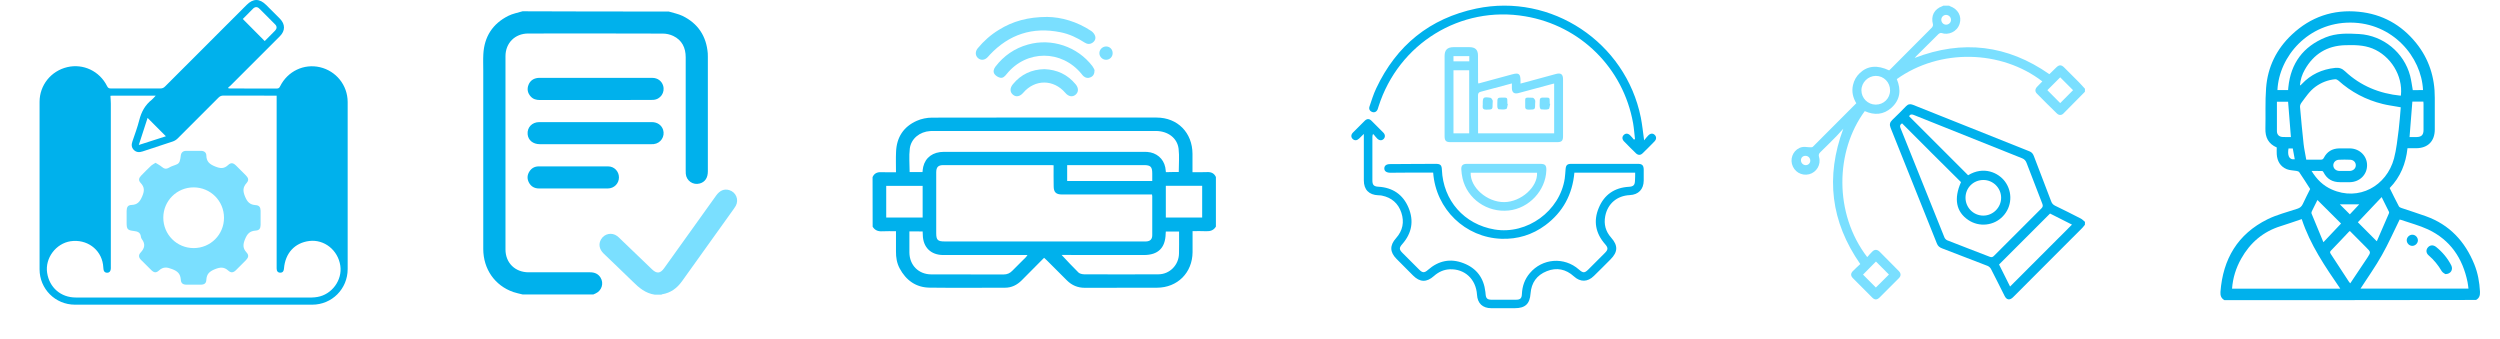 <svg width="443" height="60" viewBox="0 0 443 60" fill="none" xmlns="http://www.w3.org/2000/svg">
<path d="M40.494 15.663C40.608 15.663 40.737 15.678 40.851 15.678C43.565 15.678 46.279 15.678 48.994 15.692C49.322 15.692 49.494 15.606 49.636 15.292C50.965 12.621 53.85 11.249 56.693 11.906C59.564 12.578 61.593 15.092 61.607 18.063C61.621 27.934 61.621 37.805 61.607 47.675C61.607 51.19 58.822 53.989 55.322 53.989C41.308 54.004 27.295 54.004 13.282 53.989C9.796 53.989 7.011 51.19 7.011 47.718C6.996 37.833 6.996 27.948 7.011 18.049C7.011 15.078 9.053 12.563 11.939 11.892C14.767 11.235 17.653 12.606 18.967 15.249C19.124 15.578 19.296 15.678 19.653 15.678C22.567 15.663 25.467 15.663 28.381 15.678C28.752 15.678 29.009 15.578 29.266 15.306C34.066 10.492 38.88 5.678 43.694 0.879C44.865 -0.293 45.98 -0.293 47.165 0.879C47.979 1.693 48.779 2.493 49.594 3.307C50.565 4.293 50.565 5.45 49.594 6.421C46.694 9.335 43.794 12.235 40.88 15.135C40.737 15.278 40.58 15.392 40.437 15.506C40.451 15.563 40.466 15.62 40.494 15.663ZM19.567 16.977C19.596 17.477 19.639 17.92 19.639 18.363C19.639 28.005 19.639 37.648 19.639 47.29C19.639 47.433 19.653 47.575 19.624 47.718C19.567 48.104 19.353 48.347 18.953 48.333C18.581 48.318 18.381 48.09 18.338 47.718C18.31 47.433 18.296 47.147 18.253 46.861C17.853 44.133 15.353 42.333 12.51 42.747C9.896 43.147 7.954 45.747 8.353 48.347C8.753 50.947 10.768 52.718 13.425 52.718C27.366 52.732 41.308 52.718 55.25 52.718C55.593 52.718 55.922 52.675 56.265 52.618C58.822 52.175 60.679 49.632 60.307 47.09C59.893 44.304 57.45 42.376 54.793 42.704C52.222 43.033 50.551 44.847 50.322 47.575C50.294 48.004 50.136 48.318 49.665 48.318C49.194 48.318 49.022 48.004 49.022 47.561C49.022 47.461 49.022 47.347 49.022 47.247C49.022 37.648 49.022 28.034 49.022 18.434C49.022 17.963 49.022 17.477 49.022 16.949C48.879 16.949 48.708 16.949 48.536 16.949C45.551 16.949 42.58 16.949 39.594 16.935C39.223 16.935 38.966 17.049 38.709 17.306C36.309 19.72 33.895 22.134 31.48 24.534C31.238 24.777 30.909 24.977 30.595 25.077C28.824 25.677 27.038 26.234 25.267 26.834C24.695 27.02 24.181 27.02 23.724 26.577C23.281 26.134 23.267 25.62 23.467 25.048C23.895 23.806 24.352 22.563 24.681 21.277C25.052 19.82 25.709 18.606 26.895 17.677C27.124 17.492 27.309 17.249 27.595 16.949C24.938 16.949 22.424 16.949 19.91 16.949C19.781 16.963 19.696 16.977 19.567 16.977ZM43.023 3.364C44.337 4.693 45.608 5.978 46.908 7.278C47.494 6.678 48.137 6.064 48.751 5.421C49.079 5.078 49.108 4.678 48.751 4.321C47.822 3.378 46.894 2.45 45.951 1.521C45.608 1.178 45.208 1.178 44.851 1.521C44.222 2.15 43.608 2.793 43.023 3.364ZM26.152 20.892C25.652 22.434 25.138 24.006 24.595 25.691C26.295 25.148 27.866 24.634 29.395 24.148C28.324 23.063 27.252 21.991 26.152 20.892Z" fill="#00B1EC"/>
<path d="M27.566 28.848C27.966 29.105 28.351 29.29 28.666 29.562C29.094 29.933 29.466 30.005 29.98 29.69C30.408 29.419 30.937 29.319 31.408 29.09C31.594 29.005 31.765 28.79 31.837 28.59C31.951 28.262 31.994 27.89 32.037 27.548C32.108 27.019 32.437 26.748 32.937 26.733C33.851 26.719 34.765 26.719 35.665 26.733C36.179 26.748 36.551 27.019 36.565 27.548C36.579 28.633 37.136 29.105 38.136 29.505C39.065 29.876 39.694 29.933 40.436 29.233C40.922 28.776 41.322 28.848 41.808 29.319C42.408 29.905 43.008 30.505 43.593 31.105C44.036 31.562 44.122 31.947 43.693 32.433C43.008 33.204 43.022 33.861 43.422 34.833C43.822 35.804 44.279 36.276 45.307 36.347C45.936 36.39 46.164 36.718 46.179 37.347C46.193 38.19 46.193 39.033 46.179 39.861C46.164 40.49 45.95 40.818 45.307 40.861C44.279 40.932 43.822 41.404 43.422 42.375C43.022 43.347 43.008 44.004 43.708 44.761C44.122 45.218 44.036 45.632 43.593 46.089C43.008 46.689 42.408 47.289 41.808 47.875C41.35 48.318 40.951 48.389 40.479 47.975C39.708 47.275 39.051 47.318 38.079 47.703C37.108 48.103 36.622 48.546 36.565 49.589C36.537 50.218 36.194 50.446 35.551 50.446C34.708 50.46 33.865 50.46 33.037 50.446C32.408 50.432 32.08 50.203 32.037 49.56C31.965 48.532 31.494 48.06 30.508 47.689C29.566 47.318 28.923 47.246 28.151 47.946C27.651 48.403 27.266 48.318 26.794 47.846C26.194 47.261 25.594 46.675 25.009 46.075C24.566 45.632 24.494 45.204 24.923 44.746C25.637 43.989 25.794 43.247 25.137 42.375C25.037 42.247 24.98 42.09 24.966 41.932C24.88 41.175 24.366 41.004 23.723 40.932C22.58 40.804 22.438 40.604 22.438 39.461C22.438 38.761 22.438 38.061 22.438 37.376C22.452 36.69 22.652 36.347 23.309 36.318C24.352 36.276 24.78 35.761 25.195 34.804C25.609 33.833 25.637 33.176 24.923 32.419C24.494 31.947 24.58 31.562 25.023 31.105C25.609 30.505 26.194 29.905 26.809 29.333C27.023 29.148 27.28 29.033 27.566 28.848ZM39.694 38.59C39.694 35.604 37.308 33.219 34.337 33.204C31.351 33.19 28.951 35.576 28.937 38.547C28.923 41.547 31.323 43.961 34.322 43.961C37.308 43.961 39.694 41.575 39.694 38.59Z" fill="#7ADFFF"/>
<path d="M118.494 2.041C119.309 2.29 120.18 2.456 120.94 2.815C123.69 4.156 125.168 6.408 125.417 9.448C125.431 9.656 125.431 9.877 125.431 10.084C125.431 16.841 125.431 23.612 125.431 30.37C125.431 31.503 124.933 32.249 124.008 32.512C122.805 32.857 121.617 32.028 121.52 30.784C121.506 30.577 121.506 30.356 121.506 30.149C121.506 23.488 121.506 16.827 121.506 10.153C121.506 8.467 120.857 7.113 119.295 6.367C118.743 6.104 118.079 5.952 117.458 5.952C109.498 5.925 101.552 5.925 93.593 5.938C91.257 5.938 89.571 7.624 89.571 9.96C89.558 21.374 89.558 32.788 89.571 44.202C89.571 46.579 91.271 48.251 93.676 48.251C97.296 48.265 100.93 48.251 104.551 48.251C105.339 48.251 105.988 48.5 106.416 49.191C107.038 50.2 106.637 51.498 105.546 51.996C105.408 52.051 105.283 52.106 105.145 52.176C100.958 52.176 96.785 52.176 92.598 52.176C92.045 52.037 91.492 51.927 90.953 51.747C87.678 50.6 85.647 47.685 85.633 44.133C85.633 33.603 85.633 23.073 85.633 12.544C85.633 11.562 85.592 10.581 85.647 9.6C85.813 6.505 87.291 4.211 90.055 2.815C90.843 2.415 91.741 2.263 92.598 2C101.248 2.041 109.871 2.041 118.494 2.041Z" fill="#00B1EC"/>
<path d="M116.035 52.217C114.404 51.982 113.243 51.014 112.124 49.895C110.424 48.223 108.683 46.592 106.97 44.934C106.182 44.174 106.016 43.234 106.513 42.405C107.108 41.397 108.407 41.12 109.36 41.825C109.567 41.977 109.761 42.17 109.941 42.35C111.82 44.147 113.685 45.943 115.551 47.739C116.38 48.527 117.002 48.472 117.679 47.532C120.761 43.234 123.828 38.937 126.91 34.639C127.559 33.741 128.333 33.423 129.218 33.686C130.42 34.045 130.973 35.372 130.378 36.477C130.268 36.671 130.13 36.864 130.005 37.044C126.951 41.3 123.897 45.556 120.857 49.826C119.973 51.07 118.84 51.899 117.32 52.148C117.278 52.161 117.237 52.189 117.195 52.217C116.822 52.217 116.435 52.217 116.035 52.217Z" fill="#7ADFFF"/>
<path d="M105.559 17.724C102.257 17.724 98.968 17.724 95.665 17.724C95.029 17.724 94.463 17.572 94.034 17.089C93.496 16.494 93.357 15.79 93.648 15.043C93.938 14.311 94.504 13.91 95.278 13.814C95.347 13.8 95.403 13.8 95.472 13.8C102.187 13.8 108.89 13.8 115.605 13.8C116.517 13.8 117.25 14.353 117.499 15.154C117.886 16.384 117.043 17.628 115.744 17.697C115.191 17.724 114.638 17.71 114.085 17.71C111.239 17.724 108.392 17.724 105.559 17.724Z" fill="#00B1EC"/>
<path d="M105.505 21.638C108.835 21.638 112.166 21.638 115.496 21.638C116.477 21.638 117.223 22.163 117.5 22.992C117.873 24.181 117.085 25.397 115.841 25.535C115.689 25.549 115.551 25.549 115.399 25.549C108.822 25.549 102.244 25.549 95.652 25.549C94.45 25.549 93.593 24.844 93.497 23.794C93.386 22.591 94.27 21.638 95.556 21.638C98.375 21.624 101.207 21.638 104.026 21.638C104.524 21.638 105.021 21.638 105.505 21.638Z" fill="#00B1EC"/>
<path d="M101.58 33.396C99.563 33.396 97.531 33.396 95.514 33.396C94.712 33.396 94.09 33.05 93.717 32.332C93.372 31.668 93.413 31.005 93.814 30.383C94.187 29.803 94.726 29.499 95.417 29.485C99.535 29.471 103.639 29.471 107.757 29.485C108.849 29.485 109.678 30.369 109.678 31.433C109.678 32.511 108.835 33.382 107.716 33.396C105.657 33.41 103.625 33.396 101.58 33.396Z" fill="#00B1EC"/>
<path d="M154.619 31.38C154.914 30.719 155.435 30.48 156.152 30.508C156.996 30.55 157.84 30.522 158.768 30.522C158.768 29.271 158.726 28.089 158.782 26.908C158.88 24.334 160.104 22.45 162.452 21.409C163.268 21.043 164.253 20.846 165.153 20.846C178.415 20.818 191.676 20.818 204.938 20.832C208.679 20.832 211.295 23.519 211.309 27.259C211.309 28.314 211.309 29.355 211.309 30.508C212.195 30.508 213.067 30.536 213.925 30.494C214.642 30.466 215.148 30.705 215.458 31.366C215.458 34.291 215.458 37.23 215.458 40.156C215.064 40.803 214.487 40.999 213.756 40.971C212.954 40.929 212.153 40.957 211.323 40.957C211.323 42.265 211.337 43.475 211.323 44.684C211.295 48.327 208.651 50.971 205.009 50.984C200.747 50.999 196.5 50.984 192.239 50.999C190.973 50.999 189.932 50.563 189.046 49.677C187.865 48.481 186.67 47.3 185.474 46.105C185.334 45.964 185.193 45.851 185.01 45.683C183.674 47.033 182.352 48.355 181.044 49.677C180.229 50.492 179.258 50.984 178.091 50.984C173.633 50.984 169.189 51.027 164.731 50.971C162.312 50.942 160.554 49.677 159.415 47.553C158.923 46.625 158.754 45.612 158.768 44.572C158.782 43.39 158.768 42.209 158.768 40.971C157.91 40.971 157.122 40.943 156.335 40.985C155.604 41.028 155.027 40.817 154.633 40.17C154.619 37.245 154.619 34.305 154.619 31.38ZM186.698 29.285C186.515 29.271 186.388 29.256 186.276 29.256C179.905 29.256 173.534 29.256 167.164 29.256C166.236 29.256 165.898 29.622 165.898 30.564C165.898 34.151 165.898 37.723 165.898 41.309C165.898 42.532 166.165 42.785 167.403 42.785C179.019 42.785 190.636 42.785 202.252 42.785C202.533 42.785 202.801 42.785 203.082 42.785C203.799 42.757 204.179 42.406 204.179 41.675C204.193 39.382 204.179 37.09 204.179 34.783C204.179 34.685 204.151 34.601 204.137 34.46C203.869 34.46 203.644 34.46 203.405 34.46C198.314 34.46 193.237 34.46 188.146 34.46C187.12 34.46 186.712 34.038 186.712 33.011C186.684 31.802 186.698 30.578 186.698 29.285ZM208.876 30.48C208.876 29.088 209.003 27.709 208.848 26.373C208.623 24.447 206.935 23.209 204.798 23.209C191.62 23.209 178.443 23.209 165.251 23.209C165.11 23.209 164.97 23.209 164.829 23.223C162.987 23.336 161.44 24.559 161.215 26.331C161.046 27.695 161.187 29.088 161.187 30.494C161.946 30.494 162.706 30.494 163.465 30.494C163.507 30.157 163.521 29.861 163.592 29.566C163.985 27.892 165.335 26.908 167.248 26.908C179.104 26.908 190.959 26.908 202.815 26.908C202.969 26.908 203.138 26.908 203.293 26.922C204.91 27.035 206.162 28.089 206.485 29.636C206.541 29.918 206.555 30.213 206.598 30.508C207.371 30.48 208.117 30.48 208.876 30.48ZM161.145 40.999C161.145 42.293 161.131 43.531 161.145 44.754C161.173 46.99 162.762 48.608 165.012 48.622C169.287 48.636 173.563 48.622 177.838 48.636C178.457 48.636 178.949 48.425 179.371 47.989C180.172 47.173 180.988 46.372 181.804 45.556C181.888 45.472 181.944 45.359 182.071 45.19C181.762 45.19 181.551 45.19 181.34 45.19C176.614 45.19 171.875 45.19 167.15 45.19C164.942 45.19 163.549 43.812 163.521 41.618C163.521 41.421 163.507 41.239 163.493 41.014C162.692 40.999 161.946 40.999 161.145 40.999ZM188.118 45.176C189.117 46.231 190.087 47.3 191.114 48.298C191.339 48.509 191.775 48.594 192.112 48.608C196.5 48.622 200.902 48.636 205.29 48.608C207.287 48.594 208.876 46.948 208.918 44.951C208.946 43.868 208.932 42.772 208.932 41.689C208.932 41.464 208.932 41.239 208.932 41.028C208.088 41.028 207.343 41.028 206.584 41.028C206.57 41.182 206.57 41.309 206.555 41.421C206.499 43.925 205.219 45.19 202.702 45.19C199.918 45.19 197.119 45.19 194.334 45.19C192.253 45.176 190.172 45.176 188.118 45.176ZM189.103 32.069C194.137 32.069 199.13 32.069 204.179 32.069C204.179 31.605 204.179 31.169 204.179 30.733C204.179 29.552 203.883 29.256 202.702 29.256C198.371 29.256 194.039 29.256 189.707 29.256C189.511 29.256 189.328 29.256 189.103 29.256C189.103 30.227 189.103 31.127 189.103 32.069ZM163.493 32.941C161.299 32.941 159.176 32.941 157.038 32.941C157.038 34.826 157.038 36.682 157.038 38.552C159.204 38.552 161.356 38.552 163.493 38.552C163.493 36.654 163.493 34.826 163.493 32.941ZM213.025 38.552C213.025 36.64 213.025 34.783 213.025 32.927C210.859 32.927 208.735 32.927 206.584 32.927C206.584 34.812 206.584 36.668 206.584 38.552C208.735 38.552 210.859 38.552 213.025 38.552Z" fill="#00B1EC"/>
<path d="M185.573 3C188.077 3.028 190.861 3.83 193.365 5.489C193.66 5.686 193.927 6.01 194.04 6.333C194.222 6.811 194.026 7.275 193.59 7.571C193.125 7.88 192.661 7.838 192.197 7.543C190.875 6.685 189.469 6.024 187.922 5.714C183 4.716 178.823 6.066 175.391 9.708C175.265 9.835 175.166 9.975 175.04 10.102C174.505 10.679 173.83 10.749 173.31 10.299C172.804 9.863 172.776 9.132 173.254 8.555C174.323 7.261 175.56 6.164 176.995 5.292C179.442 3.759 182.184 3 185.573 3Z" fill="#7ADFFF"/>
<path d="M193.954 12.409C193.954 13.112 193.729 13.477 193.265 13.688C192.829 13.899 192.407 13.829 192.042 13.534C191.887 13.407 191.761 13.252 191.648 13.098C188.132 8.794 181.888 8.794 178.4 13.098C178.091 13.477 177.753 13.885 177.233 13.773C176.867 13.688 176.474 13.449 176.249 13.154C175.939 12.746 176.066 12.254 176.375 11.832C177.866 9.877 179.793 8.555 182.155 7.894C186.346 6.713 190.903 8.246 193.561 11.705C193.758 11.959 193.884 12.268 193.954 12.409Z" fill="#7ADFFF"/>
<path d="M185.066 12.254C187.316 12.338 189.172 13.21 190.607 14.94C191.155 15.601 191.141 16.318 190.593 16.782C190.044 17.246 189.341 17.12 188.779 16.459C186.697 14.026 183.392 14.012 181.311 16.445C180.748 17.106 180.045 17.246 179.511 16.796C178.934 16.332 178.92 15.601 179.497 14.912C180.931 13.168 182.816 12.296 185.066 12.254Z" fill="#7ADFFF"/>
<path d="M197.161 9.427C197.161 10.088 196.641 10.594 195.994 10.594C195.361 10.594 194.813 10.06 194.813 9.427C194.799 8.78 195.375 8.218 196.036 8.232C196.669 8.246 197.175 8.766 197.161 9.427Z" fill="#7ADFFF"/>
<path d="M289.751 30.595C286.122 30.595 282.566 30.595 278.981 30.595C278.631 34.457 276.955 37.59 273.836 39.907C271.533 41.612 268.91 42.414 266.054 42.312C259.67 42.093 254.438 37.109 253.957 30.58C252.777 30.58 251.611 30.58 250.431 30.58C249.09 30.58 247.734 30.595 246.394 30.609C246.379 30.609 246.35 30.609 246.335 30.609C245.665 30.595 245.286 30.318 245.301 29.822C245.315 29.356 245.665 29.079 246.306 29.079C247.822 29.064 249.323 29.064 250.839 29.05C252.034 29.05 253.243 29.035 254.438 29.035C255.24 29.035 255.473 29.268 255.502 30.07C255.721 35.521 259.452 39.762 264.844 40.665C270.601 41.627 276.416 37.401 277.275 31.615C277.348 31.076 277.377 30.522 277.421 29.983C277.479 29.268 277.713 29.035 278.412 29.035C282.362 29.035 286.311 29.035 290.275 29.035C290.989 29.035 291.252 29.312 291.266 30.041C291.266 30.697 291.266 31.352 291.266 32.008C291.252 33.539 290.334 34.501 288.803 34.573C286.544 34.675 284.868 36.089 284.446 38.304C284.169 39.733 284.519 41.015 285.495 42.108C286.734 43.507 286.705 44.644 285.378 45.97C284.402 46.947 283.426 47.938 282.435 48.899C281.327 49.992 280.044 50.022 278.893 48.972C277.479 47.69 275.847 47.34 274.084 48.054C272.32 48.754 271.358 50.094 271.213 52.018C271.082 53.855 270.265 54.612 268.415 54.612C267.03 54.612 265.646 54.612 264.261 54.612C262.716 54.612 261.813 53.752 261.725 52.222C261.55 49.482 259.568 47.617 256.901 47.719C255.823 47.763 254.89 48.2 254.089 48.914C252.806 50.065 251.611 50.036 250.401 48.827C249.425 47.85 248.448 46.874 247.472 45.883C246.262 44.673 246.233 43.478 247.385 42.195C248.565 40.869 248.871 39.339 248.317 37.678C247.764 36.031 246.598 35.011 244.878 34.661C244.659 34.617 244.441 34.602 244.222 34.602C242.575 34.53 241.672 33.611 241.672 31.965C241.672 29.473 241.672 26.98 241.672 24.474C241.672 24.27 241.672 24.08 241.672 23.73C241.336 24.066 241.089 24.313 240.826 24.561C240.433 24.925 240.039 24.94 239.704 24.634C239.369 24.313 239.369 23.862 239.748 23.483C240.433 22.783 241.132 22.084 241.832 21.399C242.24 21.005 242.634 21.005 243.027 21.399C243.727 22.084 244.426 22.783 245.111 23.483C245.475 23.847 245.49 24.284 245.199 24.605C244.878 24.94 244.441 24.94 244.047 24.561C243.799 24.328 243.595 24.037 243.377 23.774C243.333 23.803 243.275 23.832 243.231 23.862C243.216 23.993 243.187 24.124 243.187 24.255C243.187 26.82 243.187 29.385 243.187 31.965C243.187 32.781 243.45 33.043 244.251 33.087C246.787 33.233 248.609 34.471 249.585 36.789C250.576 39.135 250.183 41.321 248.492 43.245C247.909 43.901 247.909 44.207 248.521 44.819C249.512 45.81 250.503 46.801 251.494 47.792C252.077 48.375 252.413 48.375 253.039 47.821C254.905 46.189 257.018 45.737 259.335 46.64C261.652 47.529 262.935 49.264 263.212 51.741C263.226 51.887 263.241 52.033 263.255 52.178C263.314 52.864 263.561 53.097 264.261 53.111C265.718 53.111 267.176 53.111 268.633 53.111C269.376 53.111 269.653 52.878 269.682 52.106C269.741 50.706 270.178 49.468 271.082 48.404C273.297 45.766 277.188 45.474 279.768 47.748C280.54 48.418 280.788 48.418 281.502 47.704C282.464 46.742 283.44 45.781 284.402 44.804C284.985 44.221 284.97 43.886 284.417 43.259C282.726 41.336 282.318 39.15 283.309 36.818C284.271 34.501 286.093 33.247 288.628 33.101C289.459 33.058 289.707 32.795 289.721 31.95C289.751 31.484 289.751 31.061 289.751 30.595Z" fill="#00B1EC"/>
<path d="M261.973 14.798C263.999 14.244 265.996 13.705 267.992 13.166C269.129 12.86 269.42 13.078 269.435 14.244C269.435 14.405 269.435 14.565 269.435 14.813C270.368 14.565 271.257 14.332 272.131 14.084C273.326 13.763 274.521 13.428 275.716 13.107C276.591 12.874 276.97 13.151 276.97 14.055C276.97 17.421 276.97 20.788 276.97 24.154C276.97 24.956 276.722 25.189 275.92 25.189C269.624 25.189 263.329 25.189 257.018 25.189C256.231 25.189 255.983 24.941 255.983 24.125C255.983 19.389 255.983 14.652 255.983 9.93C255.983 8.852 256.464 8.371 257.543 8.356C258.49 8.356 259.437 8.356 260.385 8.356C261.419 8.356 261.9 8.823 261.9 9.843C261.915 11.431 261.9 13.005 261.915 14.594C261.93 14.652 261.944 14.696 261.973 14.798ZM267.905 14.784C266.01 15.294 264.203 15.789 262.396 16.255C261.988 16.358 261.9 16.561 261.9 16.94C261.915 18.995 261.915 21.05 261.915 23.12C261.915 23.295 261.915 23.47 261.915 23.63C266.462 23.63 270.936 23.63 275.396 23.63C275.396 20.671 275.396 17.756 275.396 14.798C275.235 14.842 275.104 14.871 274.988 14.9C273.02 15.425 271.053 15.964 269.085 16.489C268.313 16.693 267.919 16.401 267.905 15.614C267.905 15.366 267.905 15.119 267.905 14.784ZM257.557 12.452C257.557 16.226 257.557 19.928 257.557 23.63C258.519 23.63 259.437 23.63 260.341 23.63C260.341 19.884 260.341 16.183 260.341 12.452C259.394 12.452 258.505 12.452 257.557 12.452ZM260.356 9.945C259.408 9.945 258.476 9.945 257.557 9.945C257.557 10.266 257.557 10.557 257.557 10.863C258.505 10.863 259.423 10.863 260.356 10.863C260.356 10.572 260.356 10.295 260.356 9.945Z" fill="#7ADFFF"/>
<path d="M291.339 24.868C291.631 24.519 291.835 24.227 292.082 23.994C292.476 23.601 292.899 23.586 293.234 23.921C293.54 24.242 293.54 24.664 293.19 25.043C292.49 25.757 291.791 26.471 291.062 27.171C290.683 27.535 290.275 27.521 289.896 27.171C289.182 26.471 288.468 25.772 287.769 25.043C287.419 24.679 287.404 24.242 287.725 23.921C288.045 23.601 288.468 23.601 288.847 23.965C289.095 24.198 289.299 24.475 289.532 24.737C289.59 24.708 289.663 24.679 289.721 24.65C289.605 23.717 289.547 22.755 289.386 21.837C287.652 12.058 280.059 4.538 270.265 2.891C258.825 0.938 247.836 7.7 244.28 18.864C244.237 19.024 244.193 19.185 244.135 19.33C243.96 19.797 243.566 20.001 243.144 19.84C242.692 19.666 242.532 19.301 242.677 18.864C243.042 17.786 243.377 16.678 243.872 15.643C247.457 8.036 253.36 3.255 261.579 1.521C274.914 -1.277 288.06 7.482 290.756 20.831C291.004 22.099 291.135 23.382 291.339 24.868Z" fill="#00B1EC"/>
<path d="M266.476 29.036C268.618 29.036 270.775 29.036 272.918 29.036C273.807 29.036 274.04 29.284 274.011 30.188C273.894 33.758 270.95 36.921 267.35 37.3C263.547 37.708 260.005 35.259 259.16 31.601C259.043 31.076 258.97 30.523 258.941 29.983C258.912 29.328 259.218 29.036 259.918 29.036C262.104 29.036 264.29 29.036 266.476 29.036ZM260.603 30.61C260.501 33.219 263.518 35.842 266.549 35.813C269.536 35.784 272.51 33.131 272.364 30.61C268.429 30.61 264.509 30.61 260.603 30.61Z" fill="#7ADFFF"/>
<path d="M274.696 18.412C274.609 18.733 274.594 19.258 274.419 19.33C274.011 19.476 273.53 19.403 273.079 19.374C272.991 19.374 272.875 19.141 272.845 18.995C272.802 18.791 272.831 18.558 272.831 18.339C272.831 17.275 272.831 17.275 273.909 17.29C274.58 17.29 274.609 17.334 274.609 18.004C274.609 18.135 274.609 18.252 274.609 18.383C274.653 18.398 274.667 18.412 274.696 18.412Z" fill="#7ADFFF"/>
<path d="M262.745 18.354C262.745 17.232 262.833 17.144 264.072 17.319C264.232 17.334 264.407 17.567 264.48 17.742C264.553 17.916 264.494 18.135 264.494 18.339C264.494 19.432 264.494 19.403 263.401 19.432C262.862 19.447 262.673 19.243 262.731 18.733C262.76 18.602 262.745 18.47 262.745 18.354Z" fill="#7ADFFF"/>
<path d="M267.191 18.411C267.104 18.732 267.089 19.256 266.9 19.315C266.492 19.461 266.011 19.388 265.559 19.358C265.486 19.358 265.37 19.154 265.34 19.038C265.311 18.805 265.326 18.572 265.326 18.338C265.326 17.289 265.326 17.289 266.404 17.289C267.06 17.289 267.104 17.333 267.104 18.018C267.104 18.149 267.104 18.265 267.104 18.397C267.133 18.397 267.162 18.411 267.191 18.411Z" fill="#7ADFFF"/>
<path d="M270.265 18.354C270.28 17.188 270.076 17.276 271.591 17.319C271.737 17.319 271.941 17.567 272.014 17.742C272.087 17.917 272.028 18.135 272.028 18.339C272.028 19.432 272.028 19.403 270.935 19.432C270.396 19.447 270.207 19.243 270.265 18.733C270.28 18.602 270.265 18.471 270.265 18.354Z" fill="#7ADFFF"/>
<path d="M369.444 16.264C368.171 17.55 366.912 18.837 365.625 20.124C365.287 20.462 364.84 20.449 364.487 20.11C363.282 18.945 362.104 17.767 360.925 16.575C360.573 16.223 360.6 15.776 360.953 15.397C361.264 15.058 361.589 14.747 361.901 14.422C354.601 8.815 343.738 8.571 336.113 14.015C336.912 15.912 336.736 17.672 335.165 19.094C333.757 20.354 332.131 20.449 330.438 19.69C325.224 26.747 324.926 37.812 330.872 45.559C331.17 45.22 331.454 44.882 331.766 44.584C332.186 44.164 332.633 44.178 333.066 44.597C334.204 45.735 335.341 46.873 336.465 48.024C336.885 48.457 336.885 48.891 336.465 49.31C335.341 50.448 334.19 51.586 333.052 52.724C332.605 53.157 332.199 53.17 331.766 52.737C330.615 51.599 329.463 50.448 328.326 49.283C327.919 48.864 327.919 48.457 328.326 48.037C328.746 47.604 329.206 47.198 329.639 46.791C324.412 39.288 323.463 31.352 326.633 22.805C326.267 23.212 325.901 23.632 325.522 24.024C324.547 25.013 323.572 26.002 322.57 26.963C322.285 27.234 322.231 27.465 322.339 27.844C322.719 29.171 321.892 30.539 320.579 30.878C319.211 31.216 317.883 30.417 317.531 29.049C317.206 27.749 317.992 26.367 319.306 26.07C319.766 25.961 320.267 26.097 320.755 26.097C320.917 26.097 321.134 26.11 321.229 26.015C323.802 23.456 326.348 20.896 328.935 18.295C328.339 17.307 328.082 16.223 328.353 15.058C328.542 14.232 328.949 13.514 329.572 12.932C330.94 11.645 332.66 11.483 334.759 12.472C334.854 12.39 334.949 12.296 335.043 12.201C337.468 9.776 339.906 7.338 342.316 4.901C342.452 4.765 342.56 4.494 342.52 4.318C342.113 2.828 342.736 1.596 344.185 1.095C344.253 1.068 344.307 1.041 344.361 1C344.7 1 345.039 1 345.377 1C345.418 1.027 345.459 1.054 345.513 1.081C346.962 1.596 347.666 2.869 347.246 4.21C346.799 5.659 345.215 6.282 344.036 5.849C343.901 5.794 343.63 5.916 343.495 6.038C342.167 7.338 340.854 8.652 339.54 9.966C339.459 10.047 339.391 10.156 339.283 10.264C347.774 7 355.711 7.961 363.133 13.135C363.147 13.122 363.174 13.122 363.187 13.108C363.58 12.715 363.986 12.323 364.379 11.943C364.88 11.456 365.273 11.456 365.774 11.957C366.641 12.81 367.508 13.677 368.361 14.544C368.74 14.923 369.092 15.343 369.458 15.736C369.444 15.925 369.444 16.088 369.444 16.264ZM334.921 16.02C334.935 14.598 333.811 13.447 332.402 13.447C331.021 13.447 329.843 14.611 329.843 16.006C329.843 17.388 330.967 18.526 332.362 18.539C333.784 18.553 334.921 17.442 334.921 16.02ZM332.416 46.344C331.657 47.116 330.872 47.916 330.127 48.66C330.872 49.405 331.657 50.191 332.402 50.949C333.161 50.191 333.946 49.405 334.718 48.647C333.946 47.875 333.161 47.089 332.416 46.344ZM365.07 18.268C365.828 17.51 366.6 16.724 367.345 15.979C366.6 15.235 365.815 14.463 365.07 13.704C364.325 14.449 363.539 15.235 362.794 15.979C363.539 16.724 364.311 17.51 365.07 18.268ZM344.849 4.372C345.323 4.372 345.729 3.993 345.716 3.506C345.716 3.032 345.31 2.639 344.835 2.639C344.375 2.652 344.009 3.018 343.996 3.478C343.996 3.98 344.375 4.372 344.849 4.372ZM320.782 28.467C320.782 28.006 320.43 27.627 319.956 27.613C319.482 27.6 319.143 27.911 319.129 28.372C319.116 28.86 319.495 29.252 319.969 29.266C320.43 29.266 320.782 28.914 320.782 28.467Z" fill="#7ADFFF"/>
<path d="M369.444 39.83C369.281 40.02 369.132 40.237 368.956 40.413C364.92 44.449 360.884 48.485 356.862 52.521C356.808 52.575 356.74 52.643 356.686 52.697C356.117 53.239 355.575 53.157 355.223 52.453C354.41 50.855 353.625 49.243 352.799 47.658C352.677 47.428 352.433 47.212 352.203 47.117C349.507 46.06 346.812 45.031 344.117 44.002C343.684 43.839 343.386 43.595 343.21 43.135C340.487 36.309 337.765 29.483 335.016 22.657C334.785 22.088 334.867 21.682 335.314 21.248C336.153 20.463 336.952 19.637 337.765 18.81C338.117 18.445 338.483 18.39 338.957 18.567C345.837 21.329 352.731 24.079 359.625 26.815C360.044 26.977 360.261 27.275 360.41 27.681C361.426 30.35 362.455 33.018 363.471 35.686C363.606 36.038 363.796 36.268 364.148 36.444C365.679 37.189 367.209 37.948 368.726 38.733C368.997 38.869 369.214 39.126 369.457 39.316C369.444 39.492 369.444 39.668 369.444 39.83ZM337.047 21.858C336.736 22.047 336.6 22.237 336.749 22.643C339.35 29.117 341.936 35.591 344.55 42.065C344.632 42.282 344.862 42.512 345.079 42.593C347.571 43.582 350.09 44.53 352.595 45.505C352.92 45.627 353.097 45.573 353.34 45.329C356.13 42.525 358.934 39.722 361.737 36.932C362.008 36.661 362.035 36.444 361.9 36.106C360.952 33.695 360.031 31.284 359.11 28.873C358.947 28.453 358.731 28.223 358.324 28.047C351.918 25.501 345.526 22.941 339.119 20.368C338.7 20.205 338.456 20.259 338.293 20.598C341.788 24.092 345.268 27.573 348.749 31.054C351.498 29.375 354.126 30.593 355.291 32.178C356.672 34.061 356.523 36.634 354.911 38.327C353.327 40.006 350.713 40.291 348.79 38.99C346.623 37.541 346.176 35.225 347.489 32.273C343.995 28.819 340.528 25.352 337.047 21.858ZM363.268 37.839C360.221 40.873 357.241 43.866 354.234 46.873C354.871 48.16 355.534 49.473 356.185 50.774C359.855 47.103 363.498 43.46 367.155 39.803C365.868 39.139 364.541 38.476 363.268 37.839ZM351.458 31.894C349.684 31.894 348.289 33.275 348.289 35.036C348.289 36.783 349.697 38.205 351.444 38.205C353.178 38.205 354.613 36.756 354.6 35.022C354.586 33.302 353.178 31.894 351.458 31.894Z" fill="#00B1EC"/>
<path d="M394.16 53.183C393.586 52.85 393.42 52.367 393.465 51.717C393.903 45.898 396.518 41.47 401.808 38.855C403.47 38.039 405.299 37.586 407.067 36.996C407.551 36.845 407.853 36.603 408.064 36.135C408.488 35.198 408.971 34.291 409.364 33.49C408.684 32.432 408.064 31.45 407.415 30.498C407.324 30.377 407.097 30.316 406.931 30.286C406.357 30.18 405.752 30.195 405.223 29.984C404.075 29.515 403.515 28.548 403.44 27.324C403.41 26.931 403.44 26.523 403.44 26.13C401.944 25.48 401.384 24.332 401.43 22.76C401.49 20.372 401.369 17.984 401.551 15.611C401.823 11.878 403.394 8.69 406.13 6.12C409.455 2.992 413.445 1.632 417.979 2.085C422.12 2.493 425.52 4.382 428.135 7.617C430.417 10.443 431.46 13.722 431.444 17.334C431.429 19.193 431.444 21.067 431.444 22.926C431.444 25.027 430.22 26.251 428.135 26.266C427.651 26.266 427.167 26.266 426.608 26.266C426.321 28.971 425.369 31.359 423.45 33.324C423.994 34.427 424.523 35.5 425.082 36.558C425.157 36.709 425.384 36.8 425.55 36.86C426.986 37.344 428.422 37.797 429.858 38.311C434.044 39.807 436.794 42.77 438.442 46.82C439.077 48.377 439.364 50.009 439.454 51.686C439.485 52.336 439.333 52.835 438.759 53.152C423.888 53.183 409.032 53.183 394.16 53.183ZM425.414 19.012C425.142 18.966 424.931 18.936 424.719 18.891C423.888 18.74 423.041 18.634 422.21 18.422C419.248 17.697 416.618 16.307 414.351 14.266C414.215 14.145 413.974 14.024 413.792 14.04C412.508 14.161 411.344 14.614 410.301 15.37C409.243 16.14 408.548 17.229 407.777 18.256C407.641 18.453 407.535 18.74 407.566 18.982C407.762 21.173 407.959 23.364 408.2 25.541C408.306 26.463 408.518 27.369 408.669 28.291C409.591 28.291 410.422 28.276 411.253 28.291C411.525 28.291 411.646 28.216 411.782 27.974C412.341 26.886 413.248 26.327 414.472 26.296C415.137 26.281 415.802 26.281 416.467 26.296C418.16 26.357 419.46 27.657 419.445 29.304C419.445 30.936 418.145 32.236 416.437 32.281C415.833 32.296 415.243 32.281 414.639 32.281C413.324 32.281 412.341 31.737 411.737 30.543C411.692 30.437 411.571 30.301 411.48 30.301C410.875 30.286 410.271 30.286 409.606 30.286C410.528 31.797 411.676 32.916 413.203 33.581C417.963 35.697 422.905 32.976 424.22 28.08C424.659 26.417 424.825 24.679 425.052 22.956C425.218 21.657 425.293 20.342 425.414 19.012ZM407.868 38.825C406.568 39.263 405.374 39.687 404.165 40.064C401.022 41.032 398.724 43.011 397.138 45.838C396.216 47.485 395.656 49.238 395.52 51.157C401.883 51.157 408.231 51.157 414.699 51.157C412.009 47.228 409.364 43.374 407.868 38.825ZM418.281 51.142C424.704 51.142 431.051 51.142 437.414 51.142C437.354 50.734 437.323 50.341 437.248 49.979C436.386 45.762 434.195 42.513 430.25 40.654C428.724 39.944 427.062 39.52 425.46 38.961C425.339 38.916 425.218 38.901 425.218 38.901C424.16 41.047 423.223 43.178 422.074 45.203C420.941 47.228 419.581 49.132 418.281 51.142ZM425.399 16.956C425.414 16.926 425.444 16.896 425.444 16.866C425.807 13.405 423.616 9.883 420.382 8.584C418.81 7.964 417.193 7.964 415.56 8.009C412.372 8.1 409.984 9.566 408.412 12.347C407.928 13.193 407.626 14.115 407.551 15.113C407.611 15.113 407.641 15.113 407.656 15.113C407.732 15.052 407.807 14.977 407.868 14.901C409.47 13.193 411.465 12.271 413.792 12.03C414.487 11.954 415.031 12.135 415.545 12.634C418.311 15.233 421.636 16.579 425.399 16.956ZM429.359 15.959C429.087 10.095 423.994 4.035 416.513 4.004C409.047 3.974 403.848 9.974 403.561 15.959C404.18 15.959 404.815 15.959 405.45 15.959C405.465 15.778 405.48 15.611 405.495 15.445C405.933 11.198 408.125 8.251 412.069 6.634C413.989 5.848 416.014 5.909 418.039 6.03C422.316 6.287 425.989 9.309 427.077 13.435C427.288 14.266 427.394 15.113 427.545 15.974C428.135 15.959 428.754 15.959 429.359 15.959ZM416.407 40.941C416.331 40.986 416.286 41.001 416.256 41.032C415.183 42.165 414.11 43.314 413.021 44.432C412.78 44.674 412.916 44.825 413.037 45.037C414.11 46.684 415.183 48.316 416.256 49.964C416.316 50.054 416.392 50.13 416.467 50.205C417.495 48.664 418.508 47.168 419.505 45.656C420.14 44.674 420.125 44.674 419.293 43.843C418.326 42.876 417.359 41.908 416.407 40.941ZM421.152 42.739C421.152 42.739 421.183 42.724 421.198 42.694C421.893 41.077 422.603 39.475 423.298 37.858C423.329 37.767 423.374 37.646 423.344 37.571C422.921 36.694 422.482 35.833 422.029 34.926C420.578 36.468 419.172 37.949 417.812 39.384C418.946 40.533 420.049 41.636 421.152 42.739ZM411.707 42.921C412.87 41.697 413.898 40.608 414.835 39.611C413.399 38.175 412.024 36.8 410.649 35.44C410.346 36.044 409.999 36.724 409.666 37.42C409.606 37.541 409.561 37.722 409.606 37.843C410.286 39.49 410.981 41.138 411.707 42.921ZM405.949 24.286C405.782 22.171 405.616 20.1 405.45 18.029C404.785 18.029 404.135 18.029 403.47 18.029C403.47 19.798 403.455 21.521 403.47 23.244C403.47 23.863 403.863 24.241 404.467 24.271C404.951 24.301 405.42 24.286 405.949 24.286ZM427.47 17.999C427.303 20.1 427.137 22.171 426.971 24.286C427.394 24.286 427.802 24.286 428.21 24.286C429.087 24.271 429.449 23.909 429.449 23.032C429.449 21.49 429.449 19.949 429.449 18.392C429.449 18.271 429.434 18.135 429.419 17.999C428.769 17.999 428.135 17.999 427.47 17.999ZM415.409 30.286C415.757 30.286 416.105 30.301 416.452 30.286C417.026 30.241 417.45 29.818 417.45 29.289C417.45 28.76 417.042 28.322 416.452 28.306C415.787 28.276 415.122 28.276 414.457 28.306C413.883 28.337 413.46 28.775 413.46 29.289C413.46 29.818 413.868 30.241 414.457 30.286C414.775 30.301 415.092 30.286 415.409 30.286ZM416.392 37.979C416.921 37.42 417.465 36.845 418.054 36.211C416.8 36.211 415.666 36.211 414.623 36.211C415.152 36.739 415.757 37.344 416.392 37.979ZM405.525 26.311C405.329 27.4 405.54 28.382 406.629 28.216C406.568 27.913 406.523 27.596 406.462 27.294C406.402 26.976 406.341 26.644 406.281 26.311C406.009 26.311 405.752 26.311 405.525 26.311Z" fill="#00B1EC"/>
<path d="M433.318 48.573C433.182 48.468 432.835 48.316 432.669 48.044C432.049 46.987 431.293 46.05 430.356 45.249C429.873 44.84 429.857 44.251 430.235 43.828C430.613 43.405 431.172 43.359 431.671 43.752C432.805 44.659 433.711 45.747 434.376 47.047C434.724 47.788 434.271 48.573 433.318 48.573Z" fill="#00B1EC"/>
<path d="M427.454 43.57C426.925 43.57 426.472 43.101 426.472 42.572C426.472 42.043 426.94 41.59 427.469 41.59C427.998 41.59 428.452 42.058 428.452 42.587C428.452 43.116 427.968 43.57 427.454 43.57Z" fill="#00B1EC"/>
</svg>
